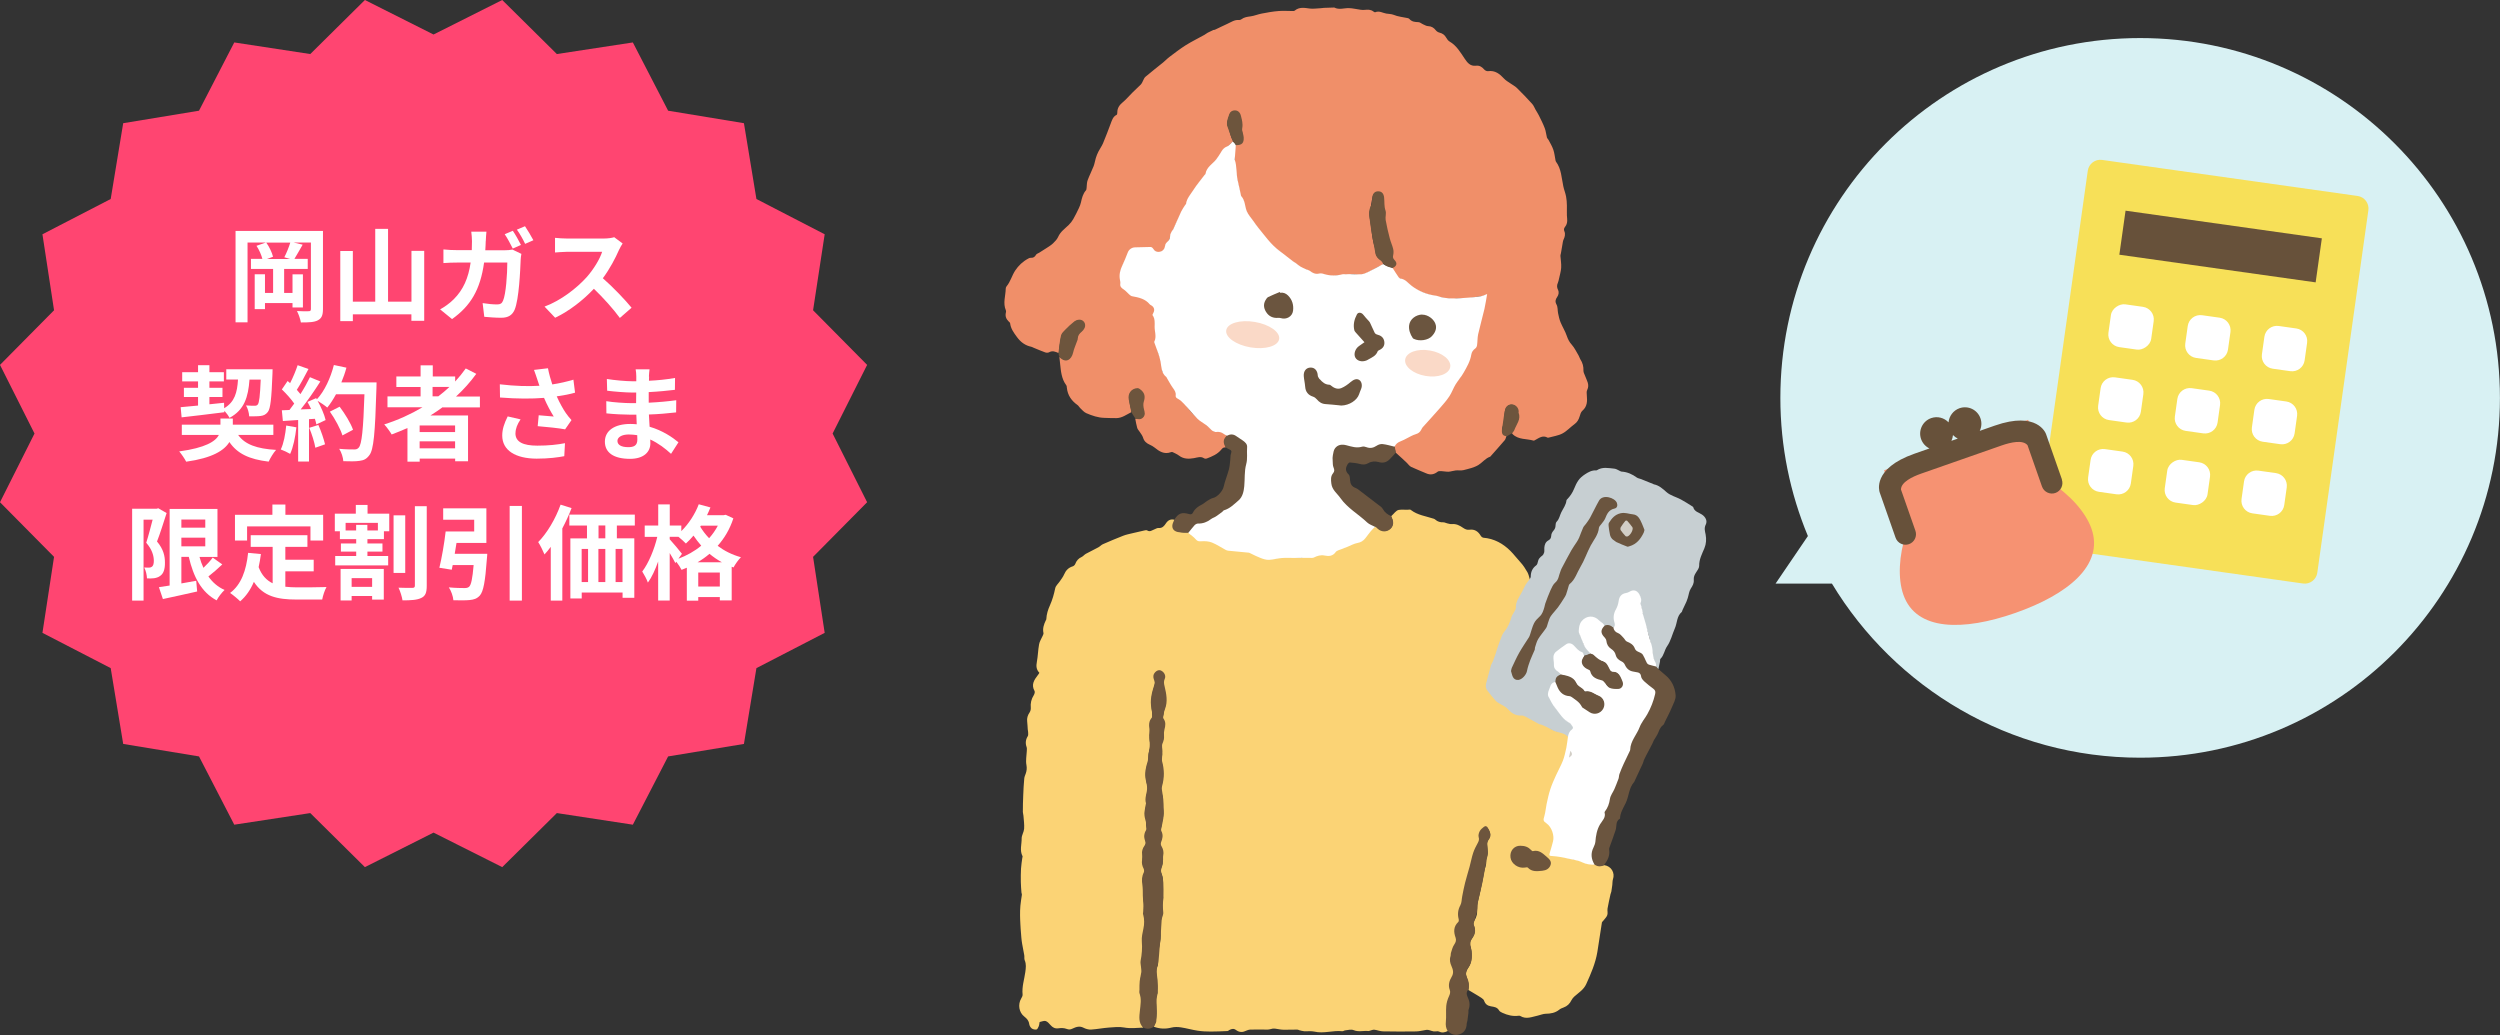 <?xml version="1.0" encoding="UTF-8"?><svg id="b" xmlns="http://www.w3.org/2000/svg" width="394.09" height="163.16" viewBox="0 0 394.09 163.16"><rect x="0" y="0" width="394.09" height="163.16" fill="#333333" stroke="none"/><g id="c"><path d="M337.37,6c-31.32,0-56.72,25.39-56.72,56.72,0,7.72,1.55,15.07,4.34,21.78l-5.1,7.5h8.89c9.93,16.44,27.97,27.44,48.58,27.44,31.32,0,56.72-25.39,56.72-56.72s-25.39-56.72-56.72-56.72Z" style="fill:#d8f1f3;"/><path d="M365.29,90.28c-.15,1.09-1.17,1.86-2.26,1.7l-40.27-5.68c-1.09-.15-1.86-1.17-1.7-2.26l8.05-57.13c.15-1.09,1.17-1.86,2.26-1.7l40.27,5.68c1.09.15,1.86,1.17,1.7,2.26l-8.05,57.13Z" style="fill:#f7e058;"/><path d="M332.92,59.65h2.8c1.11,0,2,.9,2,2v2.8c0,1.11-.9,2-2,2h-2.8c-1.11,0-2-.9-2-2v-2.8c0-1.11.9-2,2-2Z" transform="translate(225.23 385.3) rotate(-81.98)" style="fill:#fff;"/><path d="M357.12,63.06h2.81c1.11,0,2,.9,2,2v2.8c0,1.11-.9,2-2,2h-2.8c-1.11,0-2-.9-2-2v-2.8c0-1.11.9-2,2-2Z" transform="translate(242.65 412.19) rotate(-81.97)" style="fill:#fff;"/><rect x="341.43" y="72.66" width="6.81" height="6.81" rx="2" ry="2" transform="translate(221.38 406.9) rotate(-81.98)" style="fill:#fff;"/><path d="M358.75,51.55h2.8c1.11,0,2,.9,2,2v2.8c0,1.11-.9,2-2,2h-2.8c-1.11,0-2-.9-2-2v-2.8c0-1.11.9-2,2-2Z" transform="translate(255.46 403.91) rotate(-81.98)" style="fill:#fff;"/><path d="M345.02,61.35h2.8c1.11,0,2,.9,2,2v2.8c0,1.11-.9,2-2,2h-2.8c-1.11,0-2-.9-2-2v-2.8c0-1.11.9-2,2-2Z" transform="translate(233.95 398.75) rotate(-81.98)" style="fill:#fff;"/><path d="M331.33,70.95h2.8c1.11,0,2,.9,2,2v2.8c0,1.11-.9,2-2,2h-2.8c-1.11,0-2-.9-2-2v-2.8c0-1.11.9-2,2-2Z" transform="translate(212.68 393.46) rotate(-81.98)" style="fill:#fff;"/><path d="M355.53,74.36h2.81c1.11,0,2,.9,2,2v2.8c0,1.11-.9,2-2,2h-2.8c-1.11,0-2-.9-2-2v-2.8c0-1.11.9-2,2-2Z" transform="translate(230.11 420.35) rotate(-81.98)" style="fill:#fff;"/><path d="M323.13,75.96l-3.42-9.78-22.71,7.95,3.48,9.94c-1.16,3.52-1.33,7.15-.44,9.68,2.02,5.76,9.46,5.74,17.65,2.87,8.19-2.87,14.02-7.5,12.01-13.26-.9-2.58-3.37-5.37-6.56-7.4Z" style="fill:#f69272;"/><path d="M325.04,75.59l-2.51-7.16c-.05-.15-1.38-3.68-8.08-1.34l-2.37.83c.29-.6.35-1.31.11-1.98-.47-1.35-1.95-2.06-3.3-1.59-.99.35-1.64,1.25-1.73,2.23-.68-.72-1.75-1.02-2.74-.67-1.35.47-2.06,1.95-1.59,3.3.24.67.72,1.19,1.32,1.48l-2.37.83c-6.7,2.35-5.53,5.93-5.48,6.08l2.51,7.16c.3.86,1.25,1.32,2.11,1.02.86-.3,1.32-1.25,1.02-2.11l-2.28-6.51c.02-1.15,1.75-2,3.21-2.51l12.66-4.43c1.46-.51,3.34-.93,4.08-.04l2.28,6.51c.3.86,1.25,1.32,2.11,1.02.86-.3,1.32-1.25,1.02-2.11ZM307.86,68.58c.22.23.48.42.76.56l-1.01.35c.14-.28.22-.59.25-.91Z" style="fill:#67513a;"/><path d="M346.65,49.84h2.8c1.11,0,2,.9,2,2v2.8c0,1.11-.9,2-2,2h-2.8c-1.11,0-2-.9-2-2v-2.8c0-1.11.9-2,2-2Z" transform="translate(246.76 390.47) rotate(-81.98)" style="fill:#fff;"/><rect x="332.54" y="48.14" width="6.81" height="6.81" rx="2" ry="2" transform="translate(238.02 377.01) rotate(-81.98)" style="fill:#fff;"/><rect x="346.57" y="23.24" width="7.01" height="31.25" transform="translate(262.72 380.09) rotate(-81.98)" style="fill:#67513a;"/><path d="M228.2,162.53c-.43.21-.84.33-1.33.09-.23-.12-.57,0-.86-.03-.23-.03-.45-.13-.67-.19-.15-.04-.31-.08-.46-.06-.55.07-1.1.24-1.64.25-1.74.03-3.47.02-5.21-.01-.47,0-.92-.21-1.39-.26-.22-.02-.46.09-.68.15-.08.02-.16.07-.23.06-.78-.09-1.57.19-2.37-.15-.37-.15-.87,0-1.3.04-.16.01-.31.15-.46.14-1.47-.17-2.92.41-4.4.06-.52-.12-1.09-.03-1.63-.06-.25-.02-.5-.1-.75-.16-.11-.03-.21-.1-.32-.1-.74,0-1.48.04-2.21.02-.41,0-.81-.11-1.21-.16-.15-.02-.31-.03-.46-.01-.26.04-.52.15-.79.15-.91.01-1.83-.03-2.74,0-.32.01-.63.18-.94.29-.47.18-.92.07-1.28-.2-.39-.31-.72-.21-1.08-.02-.1.05-.19.15-.3.16-.88.04-1.76.08-2.64.08-.69,0-1.39-.03-2.07-.14-.88-.13-1.74-.39-2.62-.52-.48-.07-1.01-.09-1.48.03-.96.25-1.87.21-2.79-.13.47-1.08.5-2.21.37-3.36-.07-.6-.09-1.23.16-1.82.02-.06.05-.13.04-.19-.15-.94.08-1.9-.17-2.83-.11-.41-.17-.82.1-1.21.14-.21.16-.46.14-.7-.05-1.07.12-2.12.34-3.16.15-.74.08-1.52.03-2.27-.04-.68.13-1.31.28-1.95.05-.22.18-.44.12-.66-.27-1.01.15-2.02-.06-3.03-.08-.37-.05-.78.01-1.16.12-.69.1-1.35-.26-1.98-.13-.23-.1-.46.03-.69.25-.44.34-.9.22-1.4-.04-.17-.03-.36,0-.53.12-.53.05-1.03-.25-1.49-.16-.25-.16-.51-.03-.78.23-.51.31-1.02.06-1.54-.06-.13-.1-.29-.05-.43.19-.5.17-1.05.31-1.56.17-.6.19-1.17.05-1.76-.11-.46-.16-.92-.05-1.39.06-.28-.02-.54-.12-.8-.17-.44-.19-.88-.06-1.33.36-1.21.33-2.42.03-3.63-.07-.29-.1-.57,0-.85.16-.47,0-.93-.06-1.39-.04-.33-.04-.64.13-.94.17-.31.23-.65.17-.98-.08-.43-.02-.83.11-1.24.14-.45.13-.89-.1-1.32-.08-.14-.15-.3-.09-.46.16-.43.15-.9.28-1.32.39-1.21.17-2.4-.15-3.57-.1-.36-.14-.69.02-1.03.13-.26.14-.53-.01-.79-.21-.37-.56-.58-.86-.48-.41.13-.77.58-.62.97.29.73.02,1.35-.17,2.01-.36,1.25-.32,2.52-.14,3.79.05.32.01.6-.17.87-.25.37-.27.79-.21,1.21.04.24.1.48.06.72-.11.64-.18,1.26.05,1.9.12.33-.12.69-.21,1.03-.09.35-.15.69-.08,1.05.05.26,0,.52-.09.76-.46,1.22-.46,2.46-.13,3.71.12.43.1.86-.07,1.28-.1.26-.18.53-.12.8.12.57,0,1.13-.12,1.68-.09.39-.1.76,0,1.15.16.61.06,1.26.23,1.87.04.16-.04.32-.12.46-.25.46-.26.93-.07,1.4.14.36.12.69-.15.99-.11.12-.22.27-.22.42-.05.97-.29,1.95.12,2.9.13.31.17.57.03.88-.26.54-.34,1.11-.18,1.7.11.43.09.87.08,1.3-.02.63-.07,1.26.12,1.87,0,.03.02.07.01.1-.29.97.11,1.92.07,2.88-.03.68-.18,1.34-.28,2.01-.06.4-.11.79-.05,1.2.11.83,0,1.64-.16,2.45-.09.44-.12.86.03,1.29.12.35.09.71-.03,1.05-.17.5-.2,1.01-.19,1.53.01.78-.13,1.56.16,2.34.14.36.06.8-.02,1.2-.11.54-.11,1.09-.15,1.64-.05.65.2,1.19.43,1.75-1.01.04-2,.17-3.03-.02-.76-.14-1.58-.05-2.36.01-.95.07-1.89.26-2.84.32-.39.02-.83-.11-1.18-.29-.63-.33-1.19-.12-1.74.14-.33.16-.57.18-.93.04-.38-.15-.86-.15-1.28-.09-.55.08-.92-.13-1.26-.52-.21-.25-.47-.54-.76-.63-.26-.08-.6.09-.95.16-.04.22-.05.46-.14.68-.08.19-.21.47-.36.5-.23.04-.55-.03-.74-.17-.2-.16-.37-.45-.4-.7-.07-.53-.36-.85-.76-1.16-.86-.66-1.06-1.91-.5-2.86.11-.19.24-.42.22-.62-.13-1.23.27-2.38.43-3.56.08-.62.17-1.24-.1-1.85-.1-.23-.02-.54-.07-.8-.1-.6-.22-1.19-.33-1.78-.06-.34-.1-.68-.13-1.02-.05-.46-.08-.92-.11-1.39-.02-.24-.03-.48-.04-.72-.02-.44-.05-.89-.05-1.33,0-.51,0-1.03.05-1.54.05-.59.16-1.17.24-1.76.01-.1-.06-.22-.07-.33-.04-.55-.09-1.11-.1-1.67-.01-.7-.01-1.41.03-2.11.03-.56.13-1.11.2-1.67.01-.09.07-.21.04-.28-.48-.92-.12-1.88-.14-2.81,0-.5.35-1,.39-1.51.05-.69-.06-1.39-.11-2.09-.01-.19-.09-.38-.09-.57,0-.88.02-1.76.06-2.64.03-.87.08-1.74.16-2.61.02-.27.14-.53.23-.78.16-.46.21-.88.11-1.4-.13-.69.03-1.43.06-2.16,0-.2.04-.43-.02-.61-.23-.62-.17-1.19.18-1.75.1-.16.05-.42.05-.64,0-.14-.05-.28-.06-.43-.03-.42-.04-.83-.09-1.25-.06-.52.08-.97.38-1.41.14-.2.21-.5.19-.74-.07-.72.08-1.37.47-1.98.11-.18.21-.5.13-.65-.57-1-.08-1.75.5-2.5.06-.08.12-.15.17-.23.03-.04.04-.08.08-.16-.49-.49-.52-1.06-.39-1.73.17-.91.18-1.85.35-2.76.08-.46.37-.88.56-1.32.06-.14.16-.31.13-.45-.16-.71.06-1.34.35-1.96.03-.07.1-.14.1-.22.03-.78.26-1.5.58-2.21.38-.85.63-1.74.82-2.66.08-.41.49-.74.74-1.12.23-.35.51-.69.67-1.08.27-.63.69-1.06,1.35-1.26.16-.05.34-.22.4-.38.19-.51.5-.87,1.01-1.1.24-.11.42-.36.65-.49.66-.36,1.34-.68,2-1.04.24-.13.44-.37.69-.48,1.07-.47,2.14-.92,3.22-1.34.46-.18.95-.27,1.43-.39.62-.15,1.24-.3,1.86-.43.15-.03.36-.09.47-.02.44.3.76-.02,1.12-.15.22-.08.46-.25.67-.23.62.06.9-.32,1.18-.74.35-.53.8-.7,1.35-.55.04.19-.05.35-.1.52-.21.64,0,1.05.63,1.3.58.23,1.17.18,1.77.16.46.24.85.59,1.2.97.21.22.41.33.72.27.9-.17,1.74,0,2.49.52.47.32,1,.53,1.47.84.17.12.36.1.56.1.58-.01,1.16-.01,1.71.21.29.12.6.13.91.12.47-.01.85.2,1.26.42,1.05.56,2.14.96,3.37.63,1.08-.29,2.18-.44,3.3-.13.3.08.61.07.91-.04.38-.14.77-.16,1.14-.05.28.08.5.04.74-.1.51-.29,1.04-.39,1.63-.28.62.11,1.21.08,1.65-.51.23-.31.59-.49,1.01-.52.31-.02.59-.16.86-.31.56-.32,1.15-.58,1.8-.67.44-.06.78-.32,1.01-.69.41-.67.97-1.2,1.58-1.69.23-.08.35.1.49.22.59.51,1.24.57,1.8.17.51-.37.65-1.02.34-1.73-.04-.1-.11-.2-.07-.32.39-.34.74-.9,1.18-.97.55-.1,1.17.04,1.76-.05.04,0,.09.03.13.06,1.06.82,2.38.98,3.6,1.38.09.03.18.07.25.14.37.33.79.45,1.29.43.19,0,.39.12.58.16.25.05.5.15.75.12.69-.07,1.25.23,1.78.6.31.21.6.34.98.29.82-.12,1.38.26,1.79.95.08.14.27.29.42.31,1.7.14,3.11.93,4.26,2.08.56.56,1.04,1.21,1.59,1.8.43.46.77,1.01,1.09,1.56.2.35.27.78.39,1.17.12.19-.04.3-.15.41-.13.13-.27.25-.33.41-.34,1-1.05,1.81-1.43,2.79-.08.22-.1.44-.1.66,0,.23.04.49-.13.65-.54.49-.6,1.2-.83,1.82-.21.55-.48,1.06-.85,1.51-.23.28-.37.58-.44.95-.1.51-.3.99-.56,1.44-.21.37-.37.75-.39,1.18-.02.33-.1.65-.29.91-.33.43-.47.91-.53,1.43-.08.69-.31,1.35-.58,2-.21.51-.17.97.21,1.39.4.44.81.87,1.12,1.39.24.42.7.56,1.11.73.31.13.56.3.78.55.58.66,1.27,1.09,2.18,1.07.13,0,.27.01.38.08.58.38,1.26.57,1.84.95.33.21.65.42,1.06.43.33,0,.56.22.8.42.53.45,1.16.72,1.84.8.63.08,1.08.39,1.46.85-.02.98-.2,1.92-.45,2.88-.24.91-.75,1.7-1.02,2.59-.16.53-.4,1.08-.69,1.58-.43.75-.65,1.58-.97,2.37-.25.62-.19,1.3-.26,1.96-.05.4-.11.79-.26,1.17-.21.52-.16.65.28.99,1.07.84,1.43,2.36.81,3.59-.2.39-.16.82-.25,1.23-.05.25.13.32.33.27.48-.11.92.05,1.37.17.77.22,1.56.39,2.35.56.52.11,1.04.22,1.51.5.42.25.89.08,1.33.16.48.26.98.28,1.5.17,1.08.16,1.7,1.21,1.34,2.23-.09.27-.06.59-.1.89-.04.35-.09.69-.15,1.03-.02.14-.1.27-.13.41-.16.75-.34,1.5-.47,2.26-.06.34.07.72-.04,1.04-.11.33-.4.59-.62.88-.08.1-.21.2-.23.31-.25,1.55-.47,3.1-.72,4.65-.3,1.78-1.01,3.41-1.75,5.04-.41.9-1.19,1.35-1.86,1.95-.18.16-.35.36-.46.58-.27.56-.67.96-1.27,1.17-.24.08-.49.19-.68.35-.63.5-1.34.62-2.11.63-.42,0-.83.2-1.25.29-.92.19-1.83.64-2.77.06-.06-.04-.15-.05-.23-.04-.92.13-1.77-.08-2.59-.46-.2-.09-.43-.21-.53-.39-.29-.51-.8-.55-1.27-.63-.55-.09-.9-.36-1.08-.89-.05-.16-.23-.31-.39-.42-.3-.21-.62-.39-.93-.58-.38-.23-.76-.46-1.14-.68.11-.77-.08-1.49-.34-2.21-.17-.47.04-.94.31-1.32.36-.5.47-1.03.5-1.63.04-.65.05-1.27-.23-1.89-.15-.33.03-.67.23-.95.49-.69.72-1.4.35-2.22-.12-.26-.02-.51.12-.74.34-.57.52-1.18.36-1.85-.06-.23.01-.45.07-.67.32-1.31.63-2.63.88-3.96.13-.7.21-1.43.46-2.12.08-.22.09-.44.07-.67-.02-.16-.04-.33.03-.48.33-.7.2-1.42.13-2.14-.04-.34,0-.62.23-.9.4-.49.27-1.38-.22-1.8-.13-.11-.26-.1-.4,0-.66.42-.85.85-.71,1.66.05.26-.03.48-.15.69-.39.67-.71,1.35-.83,2.15-.08.55-.41,1.07-.5,1.65-.29,1.71-1.04,3.31-1.19,5.06-.04.45-.16.89-.36,1.3-.26.51-.36,1.03-.19,1.59.12.42.04.77-.26,1.11-.39.44-.5.96-.32,1.54.06.18.12.37.15.56.08.41.05.8-.26,1.13-.34.37-.5.82-.48,1.33,0,.19-.03.39-.09.57-.15.46-.08.89.13,1.31.32.65.42,1.3.01,1.98-.36.6-.44,1.27-.22,1.96.11.34.04.66-.16.96-.36.54-.54,1.13-.39,1.79.02.09.05.2.02.29-.16.6-.06,1.22-.12,1.81-.06.56.1,1.05.19,1.56Z" style="fill:#fbd375;"/><path d="M166.85,55.65c-.47-.21-.94-.42-1.47-.12-.16.09-.43.09-.62.02-.61-.22-1.21-.48-1.82-.73-.12-.05-.23-.12-.35-.15-.98-.2-1.69-.73-2.29-1.55-.5-.68-.97-1.32-1.07-2.17-.01-.09-.13-.18-.21-.26-.42-.4-.6-.86-.45-1.44.03-.1.03-.24-.01-.33-.49-1.14-.04-2.28-.02-3.42,0-.12.05-.27.13-.36.61-.73.84-1.68,1.34-2.46.53-.81,1.23-1.47,2.1-1.93.11-.06.25-.12.36-.11.4.03.65-.12.85-.48.09-.16.34-.22.51-.33.4-.26.81-.5,1.21-.77.33-.22.68-.43.96-.7.31-.3.63-.63.8-1.01.36-.83,1.08-1.31,1.68-1.9.27-.26.51-.57.7-.9.33-.57.62-1.17.9-1.76.14-.29.25-.59.32-.9.15-.68.31-1.35.79-1.89.08-.09.08-.27.1-.41.05-.39.02-.81.16-1.17.27-.75.65-1.46.94-2.21.16-.41.22-.87.35-1.29.11-.36.25-.71.42-1.04.22-.44.53-.84.72-1.3.43-1.01.81-2.05,1.2-3.08.21-.54.35-1.11.95-1.4.08-.04.1-.26.1-.39,0-.69.34-1.16.86-1.59.56-.46,1.02-1.03,1.54-1.54.43-.43.89-.84,1.32-1.27.11-.11.18-.28.26-.43.15-.26.23-.59.45-.77.91-.78,1.87-1.51,2.8-2.27.34-.27.63-.6.98-.86.85-.64,1.69-1.29,2.59-1.86.95-.59,1.96-1.08,2.94-1.63.18-.1.33-.24.52-.34.29-.15.59-.29.88-.42.07-.03.17,0,.24-.04.65-.3,1.29-.63,1.94-.92.61-.27,1.17-.7,1.89-.61.11.01.25-.05.35-.12.43-.33.93-.39,1.45-.46.59-.08,1.16-.33,1.75-.44.88-.17,1.77-.33,2.67-.4.75-.06,1.51,0,2.26,0,.09,0,.21,0,.27-.06.73-.62,1.55-.44,2.39-.33.54.07,1.1-.03,1.65-.05.19,0,.38-.05.57-.06.51-.02,1.03-.04,1.54-.05.03,0,.07-.01.1,0,.75.4,1.53.07,2.3.09.62.02,1.23.18,1.85.26.2.03.41.04.61.02.49-.05.97-.08,1.39.25.08.06.23.15.3.12.63-.27,1.16.11,1.73.21.38.07.79.05,1.14.19.73.31,1.51.36,2.27.53.09.02.19.07.25.14.38.43.87.48,1.4.49.26,0,.5.24.76.35.26.11.52.28.78.28.54.02.9.25,1.22.66.13.17.36.31.56.36.49.12.84.36,1.08.81.13.23.31.47.53.6,1.09.63,1.7,1.69,2.37,2.69.43.64.88,1.23,1.79,1.12.55-.07.95.19,1.3.6.13.15.41.29.59.26,1.12-.16,1.85.43,2.54,1.18.27.3.66.51,1,.75.34.24.72.43,1.01.71.83.81,1.63,1.65,2.41,2.51.24.26.37.63.55.94.17.29.35.56.5.86.33.67.68,1.34.94,2.04.18.46.21.97.34,1.45.04.15.18.26.26.4.26.51.57,1,.75,1.54.18.52.23,1.09.34,1.64.02.08.02.17.07.23.87,1.16.88,2.58,1.17,3.92.11.53.33,1.04.43,1.58.09.46.12.94.13,1.41.02.7-.04,1.41.04,2.1.05.49-.03.91-.32,1.27-.18.23-.24.43-.12.7.2.47.07.91-.14,1.35-.1.22-.11.48-.16.72-.08.47-.16.93-.24,1.4-.02.14-.09.28-.08.41.04.62.16,1.24.12,1.86-.03.58-.22,1.16-.34,1.74-.05.22-.09.45-.18.65-.18.38-.17.73.02,1.11.2.4.09.8-.14,1.14-.27.39-.35.71-.09,1.19.21.38.15.9.24,1.35.1.48.2.96.38,1.41.3.73.74,1.42.99,2.16.18.53.4.97.78,1.39.45.5.74,1.14,1.09,1.72.11.18.15.4.26.57.37.56.53,1.16.5,1.83-.01.26.16.52.25.78.25.72.77,1.39.34,2.24-.12.23-.08.56-.06.84.08.91.09,1.76-.7,2.44-.23.2-.34.57-.43.89-.15.5-.37.9-.81,1.22-.65.47-1.2,1.1-1.9,1.47-.66.35-1.46.45-2.2.66-.04.01-.11.02-.14,0-.76-.43-1.34.04-1.95.37-.08.04-.19.12-.26.1-1.1-.33-2.38-.11-3.3-1.02-.05-.05-.08-.13-.12-.2.28-.54.45-1.14.79-1.65.24-.35.32-.73.16-1.15-.07-.19-.03-.38-.04-.57,0-.58-.44-1.06-.97-1.07-.53-.02-.94.43-1.04,1.01-.14.81-.06,1.65-.36,2.46-.25.66-.05,1.02.6,1.46-.08.22-.12.48-.26.65-.7.83-1.43,1.63-2.15,2.45-.05.06-.1.14-.17.17-.74.25-1.2.9-1.82,1.29-.69.43-1.56.61-2.37.82-.39.1-.83,0-1.24.05-.37.04-.74.18-1.11.2-.37.02-.74-.08-1.11-.09-.2,0-.46-.03-.59.07-.57.46-1.16.58-1.84.27-.78-.35-1.59-.64-2.36-1.01-.27-.13-.46-.43-.68-.64-.22-.21-.45-.42-.67-.63-.37-.34-.74-.67-1.11-1.01-.03-.37-.21-.72-.22-1.09.13-.4.43-.65.8-.79.63-.23,1.17-.64,1.78-.88.84-.32,1.41-.85,1.99-1.53,1.14-1.33,2.26-2.69,3.42-4,.65-.73.88-1.68,1.45-2.44.24-.32.41-.7.78-.91.1-.06.18-.14.21-.25.29-.98,1.07-1.72,1.34-2.71.03-.12.14-.22.15-.35.04-.67.23-1.27.82-1.67.14-.1.17-.27.17-.44.01-1.92.65-3.71,1.13-5.53.18-.69.31-1.38.34-2.23-.54.31-1.06.2-1.55.32-.65.16-1.3.23-1.96.23-.47,0-.94-.02-1.4.08-.13.03-.26.03-.39.01-1.91-.23-3.79-.56-5.53-1.44-.61-.31-1.1-.79-1.61-1.23-.25-.22-.51-.38-.83-.47-.7-.2-1.4-1.19-1.36-1.87.5-.42.53-.63.14-1.13-.21-.27-.28-.53-.17-.85.12-.32.08-.64-.05-.94-.45-1.07-.72-2.2-1.01-3.32-.18-.71-.27-1.46-.16-2.21.02-.16.07-.33,0-.48-.28-.61-.23-1.26-.24-1.9,0-.15-.01-.29-.06-.43-.11-.34-.34-.54-.7-.57-.36-.03-.63.11-.79.44-.07.13-.1.27-.13.41-.18.66-.19,1.36-.41,2.03-.17.51-.03,1.1.06,1.63.24,1.46.27,2.96.78,4.37.04.11.06.22.05.33,0,.64.27,1.11.81,1.45.23.14.42.31.38.62-.06.16-.2.27-.35.32-.89.33-1.64.95-2.55,1.27-.42.15-.83.25-1.27.14-.36-.1-.73-.14-1.09.01-.06.02-.13.04-.19.04-.97-.12-1.92.23-2.88.13-.27-.03-.55-.04-.81-.14-.37-.14-.74-.18-1.14-.11-.5.09-.91-.14-1.29-.43-.19-.15-.38-.3-.64-.3-.4,0-.69-.2-.97-.47-.5-.48-1.11-.81-1.69-1.17-.41-.24-.82-.45-1.07-.87-.21-.33-.55-.49-.85-.7-.57-.39-1.02-.88-1.45-1.41-1.04-1.27-1.99-2.61-2.98-3.92-.46-.61-.56-1.32-.73-2.02-.03-.12.02-.28-.08-.37-.57-.5-.53-1.22-.67-1.87-.22-1.02-.46-2.03-.59-3.07-.15-1.18-.13-2.35-.03-3.53,0-.08.03-.16.08-.23.07-.07.17-.09.27-.11.65-.12.87-.39.89-1.04,0-.15-.01-.29-.04-.43-.11-.61-.26-1.21-.18-1.86.06-.5-.22-1-.4-1.48-.12-.31-.42-.44-.75-.43-.34.01-.59.16-.71.49-.13.38-.27.76-.38,1.15-.06.21-.07.43.03.62.39.73.36,1.61.82,2.32.04.05.04.12.04.19-.44.35-.72.87-1.28,1.08-.23.09-.31.33-.41.52-.54.97-1.31,1.75-2.06,2.55-.12.13-.26.26-.3.44-.11.59-.5,1.01-.88,1.42-.47.5-.78,1.1-1.19,1.65-.24.32-.36.72-.7.97-.05.04-.09.1-.11.16-.33,1.3-1.22,2.33-1.75,3.54-.31.7-.65,1.43-.98,2.13-.28.6-.39,1.29-.88,1.8-.1.1-.07.31-.12.46-.31.82-1.29,1.05-1.87.4-.27-.3-.52-.34-.88-.32-.64.05-1.29-.03-1.93,0-.63.04-.95.23-1.12.84-.11.38-.34.69-.5,1.03-.39.85-.86,1.7-.78,2.7.03.4.12.8.11,1.2-.01.26.14.42.35.54.41.23.81.47,1.04.92.08.15.24.19.41.21.84.07,1.57.48,2.3.82.4.19.7.6,1.03.93.25.24.26.63.1.96-.13.27-.14.52,0,.78.3.56.14,1.18.17,1.76.03.68.27,1.38-.03,2.06-.01.03-.01.07,0,.1.36.65.32,1.42.65,2.07.34.67.42,1.38.42,2.11,0,.18-.03.37.13.49.43.32.65.79.94,1.22.35.54.56,1.16,1.01,1.65.11.12.18.29.17.45-.06.55.23.81.7,1,.27.11.45.36.6.61.72,1.17,1.65,2.14,2.82,2.87.18.11.4.19.5.37.28.51.85.68,1.2,1.1.09.11.22.14.35.11.74-.17,1.27.2,1.79.65.03.13-.06.21-.12.3-.29.4-.33.82-.13,1.27.04.1.11.2.05.32-.32-.06-.48.1-.69.36-.58.7-1.41,1.05-2.25,1.37-.12.05-.32.04-.43-.02-.54-.36-1.04-.13-1.61-.03-.78.14-1.63.16-2.35-.4-.3-.23-.67-.38-1.01-.55-.07-.04-.19-.02-.27.01-1.05.39-1.83-.12-2.59-.74-.21-.17-.46-.31-.71-.42-.52-.23-.92-.54-1.09-1.13-.1-.34-.35-.63-.54-.93-.12-.2-.32-.38-.38-.6-.14-.47-.21-.96-.31-1.45.16-.07.32,0,.48.01.57.02,1.06-.51.87-1.05-.25-.74-.25-1.43,0-2.17.16-.49-.46-1.46-.91-1.49-.51-.03-1.41.45-1.39,1.16.02.61.05,1.22.23,1.81.07.23.14.46.07.71-.74.37-1.43.9-2.3.92-.64.02-1.27-.03-1.91-.04-1.01-.02-1.95-.35-2.86-.74-.37-.16-.66-.52-.97-.81-.15-.14-.24-.35-.4-.46-.95-.67-1.57-1.54-1.69-2.72-.01-.14-.02-.31-.1-.42-.76-1.01-.84-2.22-.97-3.41-.04-.34-.08-.68-.11-1.02.18,0,.29.13.42.22.5.34,1.06.22,1.37-.3.05-.08.11-.17.12-.26.15-1.03.73-1.92.94-2.93.05-.23.18-.41.35-.56.21-.18.41-.37.56-.6.27-.4.26-.74-.03-1.06-.3-.34-.68-.41-1.09-.21-.1.05-.21.1-.28.19-.48.59-1.11,1.02-1.66,1.54-.27.26-.39.58-.45.94-.12.73-.29,1.45-.31,2.2,0,.08-.04.16-.1.22Z" style="fill:#f08f69;"/><path d="M247.18,116.18c-.59-.72-1.51-.65-2.27-.99-.36-.16-.68-.39-1.03-.56-.3-.15-.62-.28-.94-.41-.09-.04-.2-.01-.28-.05-.71-.38-1.4-.79-2.11-1.16-.22-.12-.49-.24-.72-.22-.86.06-1.54-.35-2.05-.93-.4-.46-.89-.65-1.36-.93-.24-.14-.5-.29-.68-.5-.44-.5-.86-1.03-1.27-1.56-.28-.35-.31-.75-.19-1.19.25-.92.48-1.85.74-2.78.07-.24.24-.45.33-.69.15-.38.28-.77.41-1.15.11-.32.19-.64.3-.96.22-.63.44-1.26.69-1.88.09-.23.23-.47.39-.66.59-.67.88-1.48,1.13-2.32.09-.29.3-.54.44-.82.1-.19.24-.41.24-.6-.04-1,.56-1.74.99-2.55.19-.36.34-.75.55-1.1.17-.29.41-.55.62-.83.07-.14.19-.29.19-.43,0-.74.25-1.34.86-1.79.15-.11.24-.38.27-.58.07-.44.34-.7.68-.95.15-.11.26-.33.31-.52.05-.23,0-.48.02-.72.04-.48.18-.92.65-1.17.29-.16.42-.37.44-.73,0-.26.15-.57.33-.77.23-.26.35-.51.35-.86,0-.2.05-.46.18-.59.42-.42.48-.98.72-1.46.3-.62.75-1.16.82-1.89,0-.06.06-.12.1-.16.48-.5.85-1.03,1.12-1.71.16-.41.38-.88.65-1.27.26-.39.66-.71,1.05-.97.53-.35,1.1-.67,1.78-.62.03,0,.07,0,.09-.02.88-.58,1.85-.34,2.79-.25.26.03.5.2.75.31.11.05.23.14.34.15.92.05,1.7.41,2.43.94.18.13.44.15.66.24.65.26,1.3.53,1.95.79.01,0,.03.02.04.03.84.16,1.4.68,2.03,1.24.61.54,1.51.75,2.26,1.15.61.32,1.18.71,1.77,1.07.07.04.16.09.18.16.18.71.88.81,1.37,1.15.57.38.89,1,.6,1.58-.29.57-.12,1.05-.02,1.57.13.74.1,1.44-.2,2.17-.37.89-.84,1.75-.82,2.78,0,.34-.28.71-.49,1.03-.24.36-.4.72-.36,1.17.05.52-.18.93-.47,1.37-.28.42-.32.99-.48,1.49-.06.2-.13.39-.21.58-.2.45-.42.89-.63,1.34-.04.09-.04.21-.1.27-.81.67-.71,1.73-1.09,2.58-.41.94-.64,1.99-1.21,2.81-.45.64-.49,1.45-1.06,2-.08.08-.05.27-.07.41-.08.4-.17.8-.26,1.21-.28-.04-.39-.23-.44-.48-.02-.14,0-.3-.08-.42-.4-.63-.36-1.36-.5-2.05-.19-.98-.34-1.96-.67-2.91-.31-.91-.68-1.81-.81-2.76-.07-.52-.1-1.01-.4-1.46-.08-.12-.05-.29,0-.42.21-.56-.06-1.01-.34-1.45-.19-.31-.63-.39-1.05-.19-.31.15-.62.25-.94.35-.51.16-.86.47-.89,1.07-.02.49-.22.95-.44,1.37-.34.65-.42,1.31-.22,2.01.09.32.12.61-.2.82-.08.03-.17.05-.23,0-.37-.31-.81-.29-1.25-.28-.4-.29-.8-.58-1.18-.9-1.05-.87-2.46-.29-2.67,1.06-.09.59-.22,1.18.28,1.68.06.05.08.14.08.22.03.83.54,1.38,1.07,1.93.12.12.3.21.2.44-.32.12-.65.21-.98.29-.22-.31-.48-.55-.85-.67-.27-.09-.42-.33-.59-.55-.47-.6-1.04-.76-1.64-.22-.38.34-.9.53-1.29.9-.23.22-.35.44-.36.75-.01.5.1.99.13,1.49.02.35.31.54.58.73.19.13.45.23.37.55-.53.22-.76.65-.87,1.18-.62.32-.78.96-1.02,1.53-.18.44-.06.9.33,1.23.27.22.42.48.47.81.04.25.17.44.34.63.5.55,1.03,1.07,1.44,1.69.1.15.25.25.41.32.24.11.44.27.6.47.36.45.38.64-.06,1.02-.3.27-.27.69-.56.93Z" style="fill:#c7cfd2;"/><path d="M180.19,161.97c-.77-.77-.59-1.76-.5-2.66.09-.92.28-1.81-.06-2.72-.06-.17-.02-.38-.01-.57,0-.45-.01-.9.04-1.35.05-.48.19-.94.25-1.42.03-.28-.03-.56-.05-.84-.02-.32-.12-.65-.06-.95.2-1.02.28-2.03.19-3.07-.05-.66.11-1.34.25-2,.16-.74.17-1.47-.03-2.2-.02-.06-.06-.13-.04-.19.18-.94,0-1.88-.02-2.81,0-.59,0-1.19-.08-1.78-.1-.66-.08-1.27.23-1.88.08-.16.06-.44-.03-.61-.23-.45-.33-.89-.23-1.4.05-.26.04-.55,0-.81-.09-.53.08-.97.38-1.41.11-.15.18-.42.13-.58-.21-.63-.28-1.22.09-1.82.06-.09.08-.22.07-.32-.04-.48-.02-.99-.17-1.43-.29-.82-.06-1.59.08-2.38,0-.05.04-.1.03-.14-.27-.83.19-1.61.17-2.42,0-.41-.1-.83-.2-1.23-.25-1.04,0-2.01.3-2.99.07-.22.03-.46.06-.69.08-.53.18-1.07.25-1.6.03-.22,0-.45,0-.67-.02-.38-.07-.75-.08-1.13,0-.37.08-.74.03-1.1-.07-.58-.07-1.13.34-1.6.06-.07.1-.17.1-.26-.02-.4,0-.81-.09-1.19-.32-1.37.06-2.64.47-3.92.05-.16.02-.37-.04-.54-.14-.37-.25-.73-.02-1.11.28-.45.73-.65,1.09-.47.51.25.79.82.58,1.29-.19.41-.14.74-.03,1.18.28,1.2.54,2.43.04,3.66-.16.39-.19.83-.27,1.25-.01.07.03.16.08.22.37.54.29,1.09.13,1.68-.08.3-.1.63-.07.94.04.47-.06.86-.25,1.3-.14.34,0,.79,0,1.2,0,.38-.05.75-.07,1.13,0,.14-.02.29.01.42.37,1.32.38,2.63,0,3.96-.11.37.04.82.08,1.23.03.27.09.53.11.8.04.52.07,1.05.07,1.57,0,.49,0,.99-.06,1.47-.08.58-.24,1.16-.35,1.74-.02.1.02.23.07.33.29.58.15,1.12-.07,1.68-.07.17-.06.44.04.59.29.48.41.97.29,1.53-.05.21,0,.45-.02.67-.06.45-.1.92-.25,1.34-.09.25-.1.41-.02.66.16.51.27,1.05.31,1.59.05.72.02,1.44.02,2.16,0,.06.02.13.01.19-.12.78-.12,1.55-.04,2.34.04.38-.22.77-.25,1.17-.08.86-.09,1.73-.15,2.59-.05.67-.13,1.33-.19,2-.06.66-.08,1.31-.16,1.97-.04.37-.19.74-.24,1.11-.04.34-.04.68,0,1.02.13,1.14.26,2.27,0,3.42-.11.48-.04.99-.05,1.49-.01.8.01,1.61-.06,2.41-.03.29-.27.57-.41.85-.53.37-1.09.38-1.67.11Z" style="fill:#6d553d;"/><path d="M261.07,105.07c.11.13.22.26.33.39.38.32.75.65,1.13.97,1.01.82,1.52,1.95,1.61,3.18.05.62-.34,1.29-.6,1.91-.32.77-.72,1.51-1.08,2.25-.09.19-.15.43-.31.54-.5.36-.62.92-.86,1.42-.16.33-.39.62-.57.94-.09.16-.15.35-.23.52-.34.65-.68,1.3-1.02,1.95-.12.22-.23.44-.33.67-.07.18-.1.38-.18.55-.41.89-.83,1.77-1.24,2.66-.04.09-.07.19-.13.26-.84.95-.8,2.25-1.33,3.33-.37.77-.85,1.49-.88,2.38,0,.03-.02.07-.05.08-.68.41-.46,1.15-.64,1.75-.25.82-.58,1.63-.86,2.44-.08.22-.2.47-.17.68.15.97-.26,1.73-.83,2.44-.5.27-.98.24-1.45-.06-.3-.13-.41-.4-.49-.68-.2-.74-.19-1.47.21-2.16.18-.3.21-.63.25-.97.16-1.22.41-2.42,1.27-3.38.15-.17.21-.35.18-.57-.07-.53.1-.99.49-1.36.18-.17.24-.37.2-.61-.04-.26.02-.52.15-.75.45-.79.73-1.66,1.19-2.43.14-.24.17-.52.19-.79.05-.62.21-1.21.52-1.75.21-.37.36-.76.49-1.16.14-.43.32-.85.61-1.2.14-.17.19-.37.23-.58.13-.76.41-1.46.87-2.08.1-.13.21-.26.24-.42.13-.73.57-1.29,1.04-1.83.07-.09.16-.17.18-.28.14-.74.63-1.3.97-1.94.37-.69.38-1.46.6-2.18.07-.23-.11-.4-.29-.52-.5-.33-.87-.82-1.37-1.15-.29-.19-.49-.48-.56-.82-.08-.4-.33-.57-.7-.61-.16-.02-.32-.07-.48-.09-.6-.11-1.04-.44-1.28-.99-.14-.33-.36-.55-.68-.71-.44-.22-.74-.57-.88-1.05-.1-.35-.29-.6-.59-.8-.5-.33-.81-.78-.86-1.39-.03-.38-.34-.57-.54-.84-.44-.6-.27-1.3.39-1.6.54-.24.98-.05,1.38.31.12-.06.14.05.16.11.1.32.32.5.64.6.41.12.69.4.89.77.18.34.43.58.8.71.44.16.77.46.96.9.12.28.3.48.6.58.62.22.91.76,1.13,1.31.18.45.44.72.94.76.25.02.51.11.63.38Z" style="fill:#6b553f;"/><path d="M228.2,162.53c-.27-.46-.34-.93-.28-1.48.08-.82-.01-1.66.06-2.48.05-.51.21-1.03.42-1.5.16-.35.27-.65.14-1.01-.29-.75-.08-1.46.3-2.09.36-.59.21-1.13-.02-1.64-.24-.53-.35-1.03-.17-1.58.06-.18.02-.39.08-.57.14-.43.25-.91.5-1.27.25-.36.36-.7.23-1.08-.33-.92-.36-1.76.42-2.5.08-.08.1-.28.07-.4-.21-.78-.14-1.5.26-2.24.22-.4.19-.94.29-1.41.14-.71.27-1.42.45-2.12.21-.85.48-1.68.71-2.53.2-.73.33-1.48.57-2.2.18-.55.46-1.06.73-1.57.16-.3.24-.54.13-.9-.08-.28.02-.66.17-.94.14-.27.41-.48.66-.68.24-.2.47-.1.61.14.15.26.27.54.37.82.15.41,0,.74-.24,1.08-.13.19-.22.44-.22.67,0,.45.06.9.1,1.35,0,.05,0,.1,0,.14-.14.76-.29,1.52-.43,2.28-.16.85-.3,1.7-.48,2.54-.19.91-.45,1.81-.63,2.72-.1.49-.04,1.02-.14,1.51-.11.54-.32,1.06-.46,1.6-.06.21-.14.48-.06.66.29.69.25,1.34-.19,1.93-.41.55-.43,1.03-.27,1.73.24,1,.26,2.09-.43,3.05-.3.42-.49.92-.21,1.52.28.6.47,1.28.16,1.96-.26.34-.25.71-.07,1.08.32.65.44,1.3.18,2.01-.06.17-.02.38-.04.57-.04.39-.09.79-.15,1.18-.03.19-.12.37-.12.56-.03.73-.34,1.29-1.02,1.56-.69.28-1.33.13-1.87-.4-.03-.03-.08-.06-.11-.09Z" style="fill:#6d553d;"/><path d="M219.85,70.36c.06.33.13.65.19.98-.32.36-.64.72-.98,1.06-.48.48-1.04.64-1.73.44-.56-.16-1.14-.13-1.66.18-.44.26-.87.24-1.35.11-.5-.14-1.03-.18-1.55-.23-.1,0-.22.16-.33.25,0,0,0,.03-.01.05-.35.58-.38,1.08.17,1.6.19.18.2.6.22.91.04.59.28.99.86,1.21.31.11.57.35.84.55.87.66,1.74,1.32,2.6,1.99.32.25.71.47.88.8.3.55.74.84,1.27,1.09.49.81.46,1.54-.1,2.04-.56.51-1.4.5-1.97-.02-.14-.13-.28-.25-.42-.38-.58.05-1.02-.26-1.41-.6-1.03-.88-2.07-1.75-3.14-2.58-.54-.41-.76-1.08-1.25-1.53-.12-.11-.2-.26-.32-.36-.89-.72-1-1.71-.98-2.76,0-.27.16-.49.32-.7.18-.25.21-.48.06-.76-.22-.4-.25-.83-.1-1.27.07-.19.09-.38.04-.57-.33-1.25.99-2.28,2.22-1.91.36.11.72.18,1.09.25.43.08.85.14,1.29,0,.31-.1.64-.02.95.08.49.14.95.13,1.37-.21.27-.22.6-.29.96-.29.57.01,1.11.2,1.66.3.13.02.34.05.32.28Z" style="fill:#6b553f;"/><path d="M193.2,70.51c-.45-.76-.39-1.31.21-1.83.24-.35.65-.5,1.13-.26.71.35,1.4.73,1.92,1.35.13.15.23.33.23.52,0,.94.3,1.88-.1,2.82-.17.39-.18.85-.16,1.29.05.81-.02,1.62-.13,2.41-.16,1.16-.64,2.19-1.71,2.83-.51.3-.92.77-1.51.94-.06.02,0-.03-.04.02-.49.75-1.37.92-2.06,1.38-.6.4-1.22.72-1.97.67-.33-.02-.53.12-.68.42-.21.42-.46.82-1,.9-.55-.03-1.12,0-1.65-.1-.81-.16-1.08-.79-.74-1.54.06-.13.11-.26.17-.4.62-1.01,1.16-1.23,2.31-.9.33.1.51.04.66-.27.29-.57.77-.92,1.34-1.2.31-.15.57-.41.86-.59.31-.19.62-.4.97-.48.69-.16,1.51-1.12,1.65-1.79.2-.92.58-1.8.82-2.71.13-.5.16-1.03.22-1.55.04-.32,0-.65.11-.94.15-.39.03-.56-.33-.69-.19-.07-.36-.2-.53-.3Z" style="fill:#6b553f;"/><path d="M166.85,55.65c.12-.92.19-1.85.4-2.75.08-.35.41-.67.69-.95.43-.45.89-.87,1.38-1.25.22-.17.54-.31.82-.31.7-.02,1.13.7.82,1.33-.1.21-.26.41-.44.56-.37.3-.62.63-.63,1.13,0,.15-.09.31-.14.46-.2.57-.46,1.13-.59,1.72-.24,1.06-1.13,1.79-2.14.7-.03-.08-.05-.16-.08-.24-.08-.08-.03-.2-.06-.29,0-.03,0-.06-.02-.09Z" style="fill:#6d553d;"/><path d="M178.33,64.96c-.13-.66-.28-1.32-.4-1.98-.18-.95.42-1.76,1.39-1.8.2,0,.44.2.61.35.54.49.61,1.06.38,1.76-.12.37-.08.83.02,1.22.12.46.25.87-.11,1.27-.37.4-.8.35-1.25.19-.21-.34-.43-.68-.64-1.01Z" style="fill:#6d553d;"/><path d="M237.52,68.77c-.9-.07-.84-.69-.67-1.65.06-.37.1-.74.16-1.11.08-.52.13-1.05.28-1.55.15-.51.69-.79,1.18-.7.54.1.94.6.93,1.14,0,.05-.03.1-.02.14.42,1.07-.34,1.85-.66,2.74-.07.19-.23.34-.35.51-.28.16-.56.32-.84.48Z" style="fill:#6d553d;"/><path d="M166.87,55.74c.02.1.04.19.06.29-.02-.1-.04-.19-.06-.29Z" style="fill:#f29e82;"/><path d="M187.34,83.97c.32-.39.62-.8.96-1.17.13-.14.37-.28.55-.27.78.02,1.45-.24,2.06-.71.22-.17.52-.25.76-.41.35-.23.69-.49,1.03-.75.09-.07.15-.2.24-.22.94-.27,1.6-.96,2.3-1.56.64-.55.82-1.41.9-2.23.11-1.15,0-2.35.3-3.45.26-.93.07-1.81.15-2.71.04-.48-.31-.79-.68-1.05-.37-.26-.74-.51-1.12-.75-.45-.29-.92-.25-1.38,0-.17-.09-.34-.17-.5-.29-.37-.28-.77-.37-1.23-.3-.17.02-.38-.1-.56-.19-.12-.07-.21-.2-.32-.29-.24-.22-.46-.46-.72-.65-.43-.33-.94-.58-1.32-.96-.74-.75-1.4-1.58-2.12-2.35-.27-.3-.58-.59-.93-.78-.27-.14-.42-.26-.38-.57.06-.45-.17-.78-.43-1.14-.36-.5-.65-1.07-.97-1.6-.02-.04-.03-.1-.07-.13-.81-.63-.76-1.56-.92-2.45-.18-.98-.61-1.91-.93-2.87-.03-.09-.08-.2-.05-.27.39-.77.04-1.56.05-2.34.01-.6.08-1.26-.32-1.81-.05-.07.05-.26.12-.38.26-.48.12-.94-.37-1.21-.07-.04-.15-.07-.19-.13-.73-.89-1.77-1.1-2.82-1.29-.15-.03-.29-.16-.42-.27-.29-.26-.55-.58-.87-.79-.35-.23-.61-.44-.54-.91.03-.2-.02-.42-.06-.62-.15-.8.03-1.54.38-2.27.32-.67.59-1.35.86-2.04.18-.47.63-.79,1.14-.8.82-.01,1.63-.05,2.45-.06.13,0,.3.11.37.22.27.44.65.64,1.14.52.49-.12.72-.49.79-.99.02-.17.13-.36.25-.47.35-.29.54-.61.54-1.08,0-.23.16-.46.26-.68.05-.11.17-.2.22-.31.42-.93.82-1.87,1.26-2.8.17-.36.41-.68.62-1.02.04-.07.13-.12.14-.19.12-.88.73-1.5,1.17-2.2.52-.82,1.16-1.57,1.75-2.35.05-.06.14-.12.15-.18.16-1.08,1.13-1.55,1.71-2.31.13-.17.23-.34.36-.51.39-.51.56-1.2,1.28-1.47.36-.13.63-.52.93-.79.28.1.46.29.5.58-.05.7-.11,1.41-.16,2.11,0,.06-.02.13,0,.19.35,1.05.21,2.17.46,3.24.19.79.35,1.59.52,2.39,0,.03.02.07.04.09.62.67.55,1.58.86,2.35.23.57.68,1.04,1.04,1.56.25.35.49.71.77,1.05,1.07,1.3,2,2.68,3.41,3.7.7.51,1.37,1.1,2.09,1.62.14.1.3.18.44.28.24.18.47.38.72.54.26.16.55.27.83.4.22.1.48.14.67.29.43.33.86.54,1.43.41.22-.05.49-.03.71.05,1,.32,1.99.32,3,.06.16-.04.35.02.52,0,.81-.07,1.63.06,2.41,0,.67-.06,1.31-.5,1.95-.8.51-.25,1.01-.54,1.51-.81.48.26,1.02.4,1.51.64.3.47.59.94.91,1.4.08.11.22.23.35.25.77.11,1.18.73,1.74,1.15,1.07.81,2.28,1.3,3.6,1.52.13.02.26.02.38.06,1.65.6,3.35.38,5.04.27.62-.04,1.24-.11,1.86-.21.29-.05.56-.19,1.01-.35-.16.87-.26,1.62-.43,2.36-.31,1.33-.69,2.64-.99,3.98-.12.56-.09,1.15-.17,1.72-.02.18-.13.41-.27.51-.35.25-.57.55-.64.98-.17,1.04-.68,1.92-1.2,2.83-.37.66-.86,1.21-1.26,1.84-.37.6-.6,1.29-.98,1.87-.44.67-.97,1.28-1.5,1.88-.9,1.03-1.82,2.03-2.73,3.04-.1.12-.16.27-.24.41-.18.34-.42.54-.82.66-.55.16-1.05.48-1.56.73-.29.14-.57.3-.87.41-.43.16-.75.42-.94.84-.62-.15-1.24-.34-1.87-.41-.31-.04-.69.08-.95.26-.53.35-1.03.45-1.63.22-.2-.08-.46-.13-.66-.07-.88.27-1.69-.02-2.5-.23-.69-.18-1.32-.09-1.76.47-.22.28-.28.72-.35,1.1-.06.29-.05.59-.03.88.02.36,0,.75.14,1.07.14.34.17.6-.07.89-.41.49-.35,1.04-.28,1.64.12,1.01.92,1.55,1.43,2.28,1.12,1.6,2.84,2.53,4.22,3.85.34.32.83.47,1.26.69-.23.22-.47.42-.67.66-.3.36-.57.74-.85,1.1-.32.42-.7.68-1.26.78-.55.09-1.07.4-1.6.61-.28.11-.56.21-.84.33-.34.15-.81.22-1,.49-.47.66-1.1.69-1.75.55-.64-.13-1.16.05-1.71.32-.18.09-.43.04-.65.05-.33,0-.67,0-1,0-.45,0-.9.01-1.35.01-.67,0-1.35-.04-2.01.01-.68.05-1.36.26-2.04.29-.44.02-.91-.13-1.33-.29-.54-.2-1.06-.48-1.59-.73-.09-.04-.18-.1-.27-.11-1.08-.11-2.15-.21-3.23-.31-.14-.01-.28-.06-.4-.12-.73-.39-1.42-.86-2.18-1.17-.5-.2-1.09-.23-1.64-.2-.38.02-.63.04-.91-.3-.32-.39-.77-.67-1.17-1Z" style="fill:#fff;"/><path d="M252.95,98.63c-.67.65-.66,1.2,0,1.86.13.13.25.34.27.52.06.53.28.96.72,1.25.38.25.65.54.76,1.01.12.49.5.8.97,1.02.19.09.38.29.46.48.27.62.69,1,1.36,1.1.14.02.28.06.43.08.43.05.72.18.78.7.03.28.3.57.52.78.45.41.93.79,1.42,1.15.3.23.35.46.27.83-.26,1.12-.66,2.15-1.23,3.17-.39.7-.94,1.32-1.21,2.04-.45,1.21-1.46,2.19-1.49,3.57,0,.09-.06.18-.1.27-.31.65-.63,1.29-.93,1.95-.24.52-.46,1.05-.66,1.59-.09.24-.07.51-.15.75-.2.55-.42,1.1-.65,1.64-.23.52-.62,1-.7,1.53-.11.76-.34,1.42-.81,2.02-.03.04-.05.1-.04.14.23.8-.37,1.29-.71,1.86-.51.86-.66,1.8-.74,2.76-.03.29-.15.59-.28.86-.49.96-.39,1.86.16,2.75-.67,0-1.29-.05-1.94-.37-.69-.34-1.51-.41-2.28-.6-.36-.09-.72-.17-1.08-.23-.46-.07-.93-.15-1.4-.17-.35-.01-.52-.04-.38-.46.2-.6.35-1.22.52-1.83.26-.92-.22-2.3-1-2.84-.56-.39-.56-.52-.36-1.17.18-.61.22-1.26.35-1.88.17-.78.33-1.56.58-2.32.24-.75.57-1.48.9-2.21.35-.78.78-1.52,1.09-2.31.25-.65.39-1.34.54-2.02.12-.58.17-1.17.26-1.76.08-.43.2-.84.59-1.12.25-.18.26-.38.05-.61-.12-.13-.2-.32-.34-.4-1.05-.54-1.63-1.57-2.33-2.43-.41-.51-.74-1.18-1.06-1.79-.14-.27-.04-.74.1-1.04.2-.43.22-1,.79-1.2.07-.03.15-.05.22-.08.21.17.3.41.4.65.33.85.9,1.4,1.85,1.48.17.01.31.08.43.19.23.23.48.42.8.52.24.07.33.3.42.51.17.37.44.63.8.81.25.12.46.29.68.46.68.51,1.57.32,2.01-.41.42-.7.18-1.59-.58-1.92-.67-.29-1.26-.81-2.07-.72-.17.02-.29-.12-.4-.24-.17-.2-.37-.36-.61-.47-.15-.07-.27-.18-.33-.34-.37-.87-1.09-1.27-1.97-1.47-.2-.04-.46.01-.58-.24-.14-.14-.27-.31-.44-.41-.42-.25-.66-.58-.64-1.1.01-.43-.11-.87-.07-1.29.02-.25.18-.56.37-.72.52-.44,1.08-.81,1.64-1.21.34-.24.82-.18,1.18.18.41.4.71.89,1.32,1.07.15.04.23.35.34.53.03.1-.02.19-.06.27-.37.69-.22,1.3.48,1.66.37.19.6.43.75.82.21.57.74.8,1.28.93.47.11.83.3,1,.79.11.31.38.47.69.55.36.09.74.11,1.1.12.46,0,.79-.4.7-.86-.1-.46-.27-.9-.56-1.27-.19-.24-.45-.38-.76-.38-.4,0-.62-.2-.77-.54-.09-.22-.2-.45-.34-.64-.23-.3-.49-.56-.89-.61-.38-.05-.67-.19-.85-.55-.09-.17-.27-.27-.43-.38-.08-.05-.16-.09-.25-.12-.06-.03-.13-.06-.14-.13-.28-.32-.61-.61-.83-.97-.23-.37-.35-.8-.52-1.21-.06-.14-.11-.29-.17-.43-.11-.3-.33-.62-.3-.91.04-.54.07-1.09.47-1.57.74-.89,1.94-.95,2.75-.09.16.17.37.28.55.43.11.1.2.23.29.35Z" style="fill:#fff;"/><path d="M239.65,133.32c.77,0,1.27.22,1.68.65.08.09.22.22.3.2,1-.26,1.6.4,2.25.95.38.32.74.7.54,1.25-.21.57-.69.83-1.28.89-.82.08-1.65.21-2.31-.5-.07-.07-.3-.02-.45,0-1.03.17-2.13-.58-2.27-1.57-.15-1.07.59-1.88,1.53-1.87Z" style="fill:#6d553d;"/><path d="M219.57,42.22c-.56-.07-1.1-.21-1.51-.64-.14-.18-.25-.4-.43-.52-.4-.28-.72-.6-.81-1.1-.3-1.65-.65-3.3-.85-4.97-.1-.85-.33-1.73.16-2.6.21-.37.12-.9.2-1.36.1-.61.46-.91,1.02-.87.51.04.78.4.84,1,.07.68-.02,1.36.22,2.04.15.44-.06.99.02,1.48.17.98.4,1.94.65,2.9.14.55.39,1.08.53,1.64.08.31.08.67.01.98-.08.33-.04.54.2.78.48.48.38.95-.25,1.24Z" style="fill:#6d553d;"/><path d="M194.85,22.88c-.17-.19-.33-.39-.5-.58-.3-.82-.63-1.63-.9-2.47-.08-.26-.02-.57.02-.85.04-.27.16-.52.24-.78.15-.53.47-.8.96-.8.48,0,.83.34.95.87.15.64.34,1.24.2,1.94-.09.44.2.93.23,1.41.06.94-.28,1.27-1.2,1.26Z" style="fill:#6d553d;"/><path d="M238.19,105.81c.05-.22.05-.39.12-.53.38-.8.74-1.62,1.18-2.4.47-.83,1.02-1.62,1.53-2.43.08-.12.12-.26.17-.4.21-.6.35-1.24.63-1.8.19-.4.54-.74.87-1.05.46-.42.61-.97.77-1.52.06-.18.07-.38.14-.56.26-.7.51-1.41.82-2.09.2-.43.41-.92.76-1.21.54-.46.53-1.1.77-1.66.07-.16.1-.34.19-.5.52-.99,1.03-1.97,1.58-2.94.25-.45.56-.85.84-1.29.14-.22.27-.44.37-.68.22-.53.4-1.07.64-1.6.1-.21.29-.38.43-.57.22-.31.46-.61.64-.94.49-.9.92-1.84,1.43-2.73.61-1.06,2.51-.44,2.81.36.15.4.05.81-.38.9-.89.19-1.18.84-1.47,1.57-.13.32-.39.58-.59.86-.14.2-.37.39-.39.6-.1,1.1-.81,1.89-1.3,2.8-.59,1.11-.99,2.34-1.64,3.41-.53.88-.8,1.93-1.64,2.62-.07.06-.14.14-.16.23-.15.49-.27.98-.44,1.46-.08.22-.22.42-.35.62-.3.47-.59.95-.93,1.4-.35.47-.78.89-1.12,1.37-.21.3-.31.68-.44,1.04-.11.28-.14.6-.3.84-.4.6-.89,1.14-1.26,1.75-.24.4-.35.88-.5,1.33-.04.12,0,.27-.05.38-.22.54-.49,1.06-.69,1.6-.21.56-.41,1.14-.52,1.72-.11.59-.77,1.35-1.36,1.41-.4.04-.71-.14-.87-.48-.14-.3-.2-.64-.29-.92Z" style="fill:#6b553f;"/><path d="M261.07,105.07c-.38-.1-.77-.18-1.15-.3-.11-.04-.24-.14-.3-.24-.15-.27-.26-.55-.39-.83-.06-.13-.15-.25-.2-.38-.25-.59-1.1-.45-1.32-1.09-.21-.59-.7-.88-1.26-1.1-.22-.09-.34-.4-.53-.59-.26-.26-.51-.61-.83-.73-.45-.17-.67-.43-.76-.86.28-.25.26-.51.15-.87-.2-.68-.13-1.34.23-1.99.22-.39.38-.85.44-1.3.09-.74.44-1.19,1.17-1.31.19-.03.39-.11.56-.21.62-.38,1.22-.21,1.55.44.23.44.41.86.17,1.37-.05.11.09.31.13.47.09.34.17.69.25,1.04,0,.04-.03.1-.02.14.16.55.33,1.09.48,1.64.29,1.06.52,2.14.87,3.18.32.96.11,2.02.67,2.92.1.16.06.4.09.61Z" style="fill:#fff;"/><path d="M246.05,106.32c.95.19,1.99.34,2.42,1.32.29.66,1.05.73,1.32,1.33.01.03.09.05.13.04.82-.19,1.4.41,2.07.66.83.31,1.15,1.3.73,2.06-.43.77-1.4,1.02-2.13.55-.34-.22-.67-.44-1.01-.66-.07-.04-.16-.08-.19-.15-.33-.73-.98-1.12-1.59-1.56-.11-.08-.24-.16-.37-.17-.93-.05-1.52-.55-1.89-1.37-.13-.28-.23-.57-.35-.85,0-.69.18-.93.85-1.2Z" style="fill:#6b553f;"/><path d="M259.22,83.56c-.04.16-.06.29-.11.4-.48,1.01-1.13,1.83-2.26,2.15-.11.03-.24.09-.33.06-.58-.22-1.16-.46-1.72-.72-.14-.06-.25-.2-.39-.28-.44-.26-.62-.67-.67-1.16-.02-.19-.09-.37-.1-.56-.02-.36-.16-.8,0-1.05.43-.67.89-1.27,1.81-1.49.73-.17,1.31.11,1.96.17.82.07,1.11.79,1.41,1.44.16.35.28.71.42,1.05Z" style="fill:#6b553f;"/><path d="M251.09,103.16s.06.03.08.05c.52.5,1.06.92,1.77,1.17.35.13.58.69.79,1.1.14.27.24.44.59.43.49,0,.86.27,1.08.7.15.28.28.58.39.88.19.51-.14,1.09-.67,1.11-.46.02-.96.01-1.37-.16-.33-.14-.53-.55-.8-.84-.12-.13-.24-.3-.4-.34-.86-.21-1.66-.47-1.88-1.49-.02-.11-.23-.2-.37-.26-.61-.26-1.03-.79-.94-1.35.04-.28.25-.52.39-.79.32-.11.64-.23.96-.34.06.02.11.03.17.05.07.04.15.03.21.08Z" style="fill:#6b553f;"/><path d="M211.43,63.93c-.08,0-.26-.03-.44-.05-.67-.06-1.34-.14-2.01-.18-.6-.03-1.03-.3-1.4-.75-.15-.18-.37-.35-.59-.42-.78-.25-1.19-.76-1.25-1.59-.04-.56-.18-1.11-.22-1.66-.05-.79.38-1.32,1.06-1.34.67-.02,1.11.48,1.15,1.27,0,.18.16.35.25.52.01.03.06.03.08.06.4.47.85.85,1.52.86.06,0,.12.04.17.08.49.42,1.07.7,1.69.45.53-.22,1.03-.58,1.47-.96.49-.41.95-.58,1.35-.33.4.25.53.9.29,1.45-.11.27-.22.53-.31.81-.32.95-1.53,1.75-2.8,1.78Z" style="fill:#6b553f;"/><path d="M215.1,53.96c-.49-.55-.94-1.04-1.38-1.54-.09-.11-.2-.23-.23-.37-.21-.88,0-1.72.41-2.49.21-.4.73-.31,1.01.06.21.29.47.54.7.81.12.13.26.25.34.41.26.53.48,1.08.74,1.6.06.13.23.26.37.29.62.15,1.07.47,1.16,1.14.08.62-.22,1.05-.78,1.31-.1.05-.23.11-.27.2-.25.7-.87.95-1.44,1.27-.11.06-.22.14-.34.18-.72.28-1.46.07-1.75-.48-.29-.56,0-1.41.62-1.82.29-.19.57-.4.84-.59Z" style="fill:#6b553f;"/><path d="M201.79,46.15c.49-.08.9.09,1.24.42.68.67.92,1.52.8,2.43-.12.91-1.05,1.42-1.92,1.15-.15-.05-.31-.05-.47-.04-.69.05-1.3-.19-1.71-.72-.47-.61-.67-1.33-.24-2.07.11-.19.25-.41.43-.5.59-.29,1.21-.53,1.82-.79.02.04.03.08.05.12Z" style="fill:#6b553f;"/><path d="M224.19,49.6c.92-.02,1.97.77,2.15,1.67.14.67-.19,1.25-.6,1.7-.62.69-2.01.86-2.84.46-.07-.03-.16-.07-.2-.14-.41-.61-.66-1.32-.57-2.02.12-.97,1.07-1.66,2.06-1.69Z" style="fill:#6b553f;"/><path d="M247.55,118.35c.38.5.33.72-.23,1.08.08-.36.15-.68.23-1.08Z" style="fill:#d2cec6;"/><path d="M251.09,103.16l-.21-.08.21.08Z" style="fill:#d2cec6;"/><path d="M257.37,83.32c-.01.48-.49,1.15-.84,1.25-.09.02-.24,0-.29-.06-.27-.3-.54-.6-.76-.93-.07-.11-.06-.35.01-.47.21-.35.46-.68.72-1,.04-.05.25-.07.29-.02.29.32.56.66.82,1.01.06.08.05.21.05.22Z" style="fill:#d2cec6;"/><path d="M201.64,53.46c-.19,1.11-2.21,1.69-4.51,1.3-2.3-.39-4.02-1.6-3.83-2.71s2.21-1.69,4.51-1.3c2.3.39,4.02,1.6,3.83,2.71Z" style="fill:#fad9c7;"/><path d="M228.61,57.86c-.19,1.11-1.93,1.74-3.89,1.4-1.96-.33-3.4-1.5-3.21-2.61.19-1.11,1.93-1.74,3.89-1.4,1.96.33,3.4,1.5,3.21,2.61Z" style="fill:#fad9c7;"/><polygon points="68.34 5.44 79.17 0 87.78 8.52 99.76 6.69 105.32 17.45 117.27 19.42 119.24 31.37 130 36.93 128.17 48.91 136.69 57.52 131.25 68.34 136.69 79.17 128.17 87.78 130 99.76 119.24 105.32 117.27 117.27 105.32 119.24 99.76 130 87.78 128.17 79.17 136.69 68.34 131.25 57.52 136.69 48.91 128.17 36.93 130 31.37 119.24 19.42 117.27 17.45 105.32 6.69 99.76 8.52 87.78 0 79.17 5.44 68.34 0 57.52 8.52 48.91 6.69 36.93 17.45 31.37 19.42 19.42 31.37 17.45 36.93 6.69 48.91 8.52 57.52 0 68.34 5.44" style="fill:#ff4571;"/><path d="M50.91,48.72c0,.96-.2,1.45-.8,1.77-.57.31-1.41.34-2.68.34-.08-.5-.36-1.32-.62-1.8.75.05,1.58.05,1.84.03.26,0,.36-.08.36-.36v-10.47h-2.73l1.43.34c-.46.8-.93,1.64-1.3,2.24h2.1v1.58h-3.72v3.79h1.32v-2.94h1.64v5.23h-1.64v-.7h-4.34v.96h-1.62v-5.49h1.62v2.94h1.28v-3.79h-3.49v-1.58h1.8c-.16-.62-.52-1.46-.93-2.06l1.48-.52h-2.89v12.58h-1.89v-14.41h13.78v12.32ZM44.82,40.55c.33-.63.72-1.58.94-2.31h-3.79c.49.67.91,1.59,1.07,2.23l-.96.36h3.67l-.94-.28Z" style="fill:#fff;"/><path d="M66.87,39.54v11.03h-2.02v-1.02h-9.23v1.07h-1.98v-11.05h1.98v7.98h3.53v-11.47h2.02v11.47h3.69v-8.01h2.02Z" style="fill:#fff;"/><path d="M76.57,38c-.02.5-.03.97-.07,1.45h3.06c.41,0,.83-.03,1.22-.11l1.41.68c-.05.28-.11.68-.11.86-.07,1.76-.26,6.31-.96,7.96-.36.81-.97,1.25-2.1,1.25-.93,0-1.9-.08-2.68-.15l-.26-2.16c.8.13,1.64.21,2.28.21.52,0,.75-.16.93-.57.47-1.02.68-4.27.68-6.03h-3.66c-.6,4.31-2.14,6.84-5.05,8.91l-1.88-1.53c.67-.37,1.48-.93,2.13-1.58,1.51-1.5,2.32-3.33,2.68-5.8h-2.14c-.55,0-1.45.02-2.15.08v-2.15c.68.08,1.53.11,2.15.11h2.32c.02-.46.03-.93.03-1.41,0-.36-.05-1.1-.11-1.5h2.39c-.05.39-.08,1.07-.1,1.46ZM82.13,38.61l-1.3.57c-.34-.67-.83-1.62-1.27-2.26l1.28-.54c.41.6.98,1.62,1.28,2.23ZM84.08,37.87l-1.3.57c-.32-.68-.84-1.62-1.3-2.24l1.28-.54c.42.62,1.02,1.64,1.32,2.21Z" style="fill:#fff;"/><path d="M97.58,39.39c-.55,1.27-1.46,3.01-2.55,4.47,1.61,1.4,3.58,3.48,4.53,4.65l-1.85,1.61c-1.06-1.46-2.57-3.12-4.09-4.6-1.72,1.82-3.88,3.51-6.11,4.57l-1.67-1.76c2.62-.97,5.13-2.96,6.66-4.66,1.07-1.22,2.06-2.83,2.42-3.98h-5.51c-.68,0-1.58.1-1.92.11v-2.31c.44.06,1.43.11,1.92.11h5.74c.7,0,1.35-.1,1.67-.21l1.33.99c-.13.18-.42.68-.57,1.01Z" style="fill:#fff;"/><path d="M37.54,68.56c1.06,1.5,2.94,2.18,5.98,2.36-.42.46-.91,1.28-1.17,1.85-3.1-.37-4.96-1.28-6.19-3.09-.8,1.32-2.67,2.52-6.81,3.1-.24-.47-.73-1.19-1.1-1.62,4.16-.57,5.72-1.58,6.26-2.6h-5.85v-1.62h6.09v-.96h1.95v.96h6.39v1.62h-5.54ZM28.46,64.19c.78-.06,1.72-.16,2.76-.26v-1.35h-2.23v-1.45h2.23v-1.01h-2.5v-1.45h2.5v-1.1h1.79v1.1h2.28v1.45h-2.28v1.01h2.06v1.45h-2.06v1.15c.76-.08,1.54-.16,2.31-.24l.02.86c1.66-.98,2.05-2.47,2.18-4.52h-1.85v-1.62h7.3s0,.52-.02.73c-.15,3.9-.31,5.46-.73,6-.33.42-.67.57-1.14.63-.41.06-1.09.06-1.8.06-.02-.54-.23-1.28-.5-1.72.58.05,1.1.05,1.35.05.23,0,.36-.03.5-.19.23-.28.36-1.32.47-3.93h-1.77c-.2,2.75-.8,4.76-3.15,6.03-.16-.32-.49-.78-.81-1.12v.23c-2.39.31-4.91.6-6.74.81l-.15-1.59Z" style="fill:#fff;"/><path d="M46.72,67.36c-.16,1.53-.5,3.15-.98,4.19-.34-.21-1.06-.55-1.48-.7.47-.96.73-2.41.86-3.77l1.59.28ZM59.36,60.32s0,.65-.02.89c-.21,7.12-.44,9.69-1.12,10.55-.46.62-.88.8-1.56.89-.58.1-1.59.08-2.54.05-.03-.55-.29-1.4-.65-1.95,1.02.1,1.95.1,2.39.1.31,0,.49-.07.68-.28.49-.5.73-2.88.91-8.42h-4.48c-.44.8-.89,1.51-1.38,2.1-.33-.29-1.04-.78-1.53-1.07.57,1.02,1.09,2.23,1.27,3.04l-1.46.68c-.05-.26-.13-.55-.23-.88l-.93.06v6.68h-1.71v-6.55l-2.41.16-.16-1.69,1.2-.05c.24-.31.5-.65.75-1.01-.47-.7-1.27-1.58-1.95-2.23l.91-1.33c.13.11.26.23.39.34.46-.89.91-1.98,1.19-2.83l1.71.6c-.58,1.12-1.25,2.37-1.84,3.28.21.23.41.47.57.68.58-.91,1.1-1.85,1.5-2.67l1.64.68c-.91,1.43-2.05,3.09-3.1,4.4l1.64-.06c-.18-.39-.37-.78-.57-1.12l1.37-.6.11.19c1.2-1.28,2.16-3.36,2.68-5.41l1.98.42c-.21.8-.49,1.58-.8,2.32h5.54ZM50.18,66.98c.44.96.86,2.23,1.06,3.06l-1.53.54c-.13-.83-.55-2.15-.96-3.14l1.43-.45ZM53.98,68.64c-.31-1.02-1.15-2.58-1.98-3.75l1.54-.78c.84,1.12,1.77,2.62,2.11,3.64l-1.67.89Z" style="fill:#fff;"/><path d="M69.78,64.19c-.63.46-1.25.88-1.92,1.3h5.92v7.22h-2.03v-.42h-5.59v.49h-1.93v-5.31c-.81.36-1.66.71-2.49,1.02-.23-.42-.81-1.2-1.17-1.59,2.13-.67,4.16-1.59,6.03-2.7h-5.52v-1.71h5.22v-1.48h-3.82v-1.67h3.82v-1.75h1.92v1.75h3.53v.8c.62-.67,1.17-1.35,1.67-2.06l1.66.85c-.93,1.28-2.01,2.49-3.2,3.58h3.77v1.71h-5.85ZM71.74,67.07h-5.59v1.04h5.59v-1.04ZM71.74,70.67v-1.1h-5.59v1.1h5.59ZM68.2,62.48h.89c.62-.47,1.2-.96,1.75-1.48h-2.65v1.48Z" style="fill:#fff;"/><path d="M84.19,58.31l2.19-.26c.16.86.41,1.74.68,2.55,1.17-.18,2.31-.44,3.33-.75l.26,2.05c-.83.24-1.87.44-2.89.58.47,1.06,1.04,2.06,1.45,2.65.28.41.58.76.88,1.09l-1.01,1.46c-.91-.18-2.96-.39-4.32-.5l.16-1.72c.8.06,1.87.16,2.37.2-.49-.78-1.07-1.85-1.53-2.94-1.93.15-4.16.16-6.94-.06l-.03-2.08c2.44.29,4.52.34,6.24.23-.13-.37-.23-.71-.33-.99-.13-.37-.31-.96-.52-1.5ZM81.25,68.3c0,1.37,1.22,1.95,3.45,1.95,1.77,0,3.2-.16,4.36-.39l-.11,2.05c-.93.18-2.39.39-4.37.39-3.32-.02-5.41-1.3-5.41-3.64,0-.99.31-1.92.86-3.02l2.03.47c-.52.76-.8,1.48-.8,2.19Z" style="fill:#fff;"/><path d="M102.32,59.35c-.02.16-.02.41-.02.67,1.33-.06,2.68-.19,4.11-.44l-.02,1.87c-1.07.13-2.55.28-4.13.36v1.67c1.64-.08,3.02-.21,4.34-.39l-.02,1.92c-1.46.16-2.73.28-4.29.33.03.62.07,1.28.11,1.93,2.05.59,3.61,1.67,4.55,2.45l-1.17,1.82c-.88-.81-1.98-1.67-3.28-2.26.02.23.02.42.02.6,0,1.38-1.06,2.45-3.2,2.45-2.6,0-3.97-.99-3.97-2.71s1.51-2.79,4.01-2.79c.34,0,.68.02,1.01.05-.03-.5-.05-1.02-.06-1.51h-.85c-.94,0-2.79-.08-3.87-.21l-.02-1.92c1.06.19,3.06.31,3.92.31h.78c0-.54,0-1.12.02-1.67h-.6c-1.02,0-2.91-.15-3.98-.29l-.05-1.85c1.17.19,3.02.36,4.01.36h.63v-.76c0-.31-.03-.81-.1-1.12h2.19c-.05.33-.08.73-.1,1.15ZM99.04,70.49c.86,0,1.43-.24,1.43-1.19,0-.18,0-.41-.02-.7-.44-.06-.88-.11-1.33-.11-1.15,0-1.79.46-1.79,1.01,0,.62.58.99,1.71.99Z" style="fill:#fff;"/><path d="M26.26,80.89c-.46,1.41-1.01,3.2-1.51,4.47,1.06,1.25,1.25,2.37,1.25,3.31.02,1.07-.23,1.76-.75,2.11-.26.21-.6.31-.96.37-.32.05-.71.03-1.12.03-.02-.49-.16-1.23-.44-1.72.31.02.55.02.76.02.18,0,.33-.05.47-.15.19-.15.29-.46.29-.91,0-.76-.24-1.77-1.2-2.86.34-1.04.71-2.5,1.01-3.64h-1.43v12.76h-1.8v-14.48h3.84l.28-.08,1.32.76ZM35.04,88.97c-.7.67-1.5,1.37-2.19,1.9.65.93,1.5,1.66,2.55,2.13-.42.39-.99,1.12-1.25,1.64-2.39-1.27-3.66-3.69-4.39-6.86h-1.17v4.19c.76-.13,1.56-.28,2.34-.42l.15,1.69c-1.87.44-3.87.85-5.4,1.19l-.63-1.87c.49-.06,1.06-.16,1.69-.26v-12.07h7.54v7.56h-2.83c.16.6.37,1.19.62,1.72.54-.52,1.09-1.1,1.46-1.61l1.51,1.07ZM28.59,81.9v1.28h3.77v-1.28h-3.77ZM28.59,86.12h3.77v-1.36h-3.77v1.36Z" style="fill:#fff;"/><path d="M44.97,92.49c.58.06,1.2.1,1.85.1.88,0,3.56,0,4.65-.05-.28.47-.58,1.4-.68,1.97h-4.06c-2.99,0-5.22-.49-6.71-2.79-.52,1.23-1.23,2.27-2.16,3.07-.33-.34-1.14-1.02-1.59-1.32,1.75-1.3,2.55-3.54,2.84-6.32l2.02.19c-.1.73-.21,1.41-.36,2.06.49,1.3,1.25,2.08,2.21,2.55v-5.74h-3.46v-1.84h8.94v1.84h-3.48v2.03h4.47v1.82h-4.47v2.42ZM38.94,85.21h-1.9v-4.06h5.9v-1.62h2.05v1.62h5.95v4.06h-2v-2.23h-9.99v2.23Z" style="fill:#fff;"/><path d="M57.95,80.97h3.41v2.78h-.84v1.24h-2.6v.68h2.37v1.28h-2.37v.7h3.27v1.48h-8.35v-1.48h3.31v-.7h-2.41v-1.28h2.41v-.68h-2.57v-1.24h-.8v-2.78h3.31v-1.37h1.85v1.37ZM53.69,89.68h6.81v4.84h-1.84v-.57h-3.23v.71h-1.74v-4.99ZM59.57,82.42h-5.09v1.2h1.66v-.88h1.77v.88h1.66v-1.2ZM55.43,91.13v1.38h3.23v-1.38h-3.23ZM63.88,90.32h-1.84v-9.08h1.84v9.08ZM67.27,79.8v12.53c0,1.07-.2,1.62-.85,1.92-.63.33-1.64.39-2.97.39-.08-.55-.36-1.45-.63-2,.94.05,1.87.03,2.19.03.28,0,.39-.1.39-.36v-12.51h1.87Z" style="fill:#fff;"/><path d="M76.81,87.29s-.02.54-.06.8c-.26,3.59-.55,5.17-1.12,5.8-.46.49-.91.63-1.61.7-.57.06-1.56.06-2.55.03-.05-.62-.34-1.46-.72-2.03.98.1,2.02.11,2.45.11.33,0,.52-.03.73-.19.34-.28.55-1.3.73-3.43h-3.3c-.05.26-.1.5-.15.73l-1.95-.31c.37-1.53.78-3.85.99-5.72h4.5v-1.85h-4.89v-1.8h6.81v5.46h-4.71c-.08.57-.18,1.15-.28,1.71h5.12ZM82.27,79.75v14.93h-1.93v-14.93h1.93Z" style="fill:#fff;"/><path d="M90.1,80.1c-.41,1.07-.91,2.16-1.46,3.2v11.38h-1.82v-8.48c-.33.44-.65.85-.99,1.2-.18-.46-.68-1.48-.99-1.95,1.4-1.41,2.73-3.66,3.53-5.9l1.74.55ZM97.24,82.83v2.03h2.75v9.38h-1.85v-.83h-6.44v.93h-1.79v-9.47h2.62v-2.03h-2.78v-1.72h10.32v1.72h-2.83ZM91.69,91.75h1.01v-5.22h-1.01v5.22ZM94.33,86.53v5.22h1.09v-5.22h-1.09ZM95.42,82.83h-1.07v2.03h1.07v-2.03ZM98.13,86.53h-1.09v5.22h1.09v-5.22Z" style="fill:#fff;"/><path d="M115.6,81.72c-.55,1.69-1.4,3.12-2.47,4.32,1.02.78,2.26,1.41,3.67,1.8-.39.37-.93,1.14-1.17,1.61l-.29-.11v5.3h-1.87v-.52h-3.4v.57h-1.8v-5.2c-.28.13-.55.24-.83.34-.18-.37-.52-.89-.83-1.28l-.15.21c-.2-.41-.54-1.01-.89-1.58v7.49h-1.82v-6.16c-.46,1.3-1.01,2.5-1.62,3.33-.18-.54-.6-1.28-.89-1.75.99-1.28,1.92-3.53,2.37-5.46h-1.98v-1.79h2.13v-3.33h1.82v3.33h1.82v.88c1.15-1.12,2.16-2.67,2.75-4.23l1.84.5c-.16.41-.34.81-.54,1.22h2.62l.33-.06,1.22.57ZM106.95,88.07c1.3-.49,2.54-1.17,3.59-2.05-.45-.52-.86-1.06-1.22-1.59-.39.47-.8.89-1.2,1.25-.24-.26-.75-.72-1.17-1.06h-1.38v.39c.44.47,1.66,1.92,1.93,2.29l-.55.76ZM113.79,88.63c-.72-.39-1.37-.85-1.95-1.33-.58.5-1.2.94-1.87,1.33h3.82ZM113.47,92.46v-2.21h-3.4v2.21h3.4ZM110.49,82.86l-.11.16c.37.62.83,1.23,1.4,1.82.54-.6,1.01-1.27,1.38-1.98h-2.67Z" style="fill:#fff;"/></g></svg>